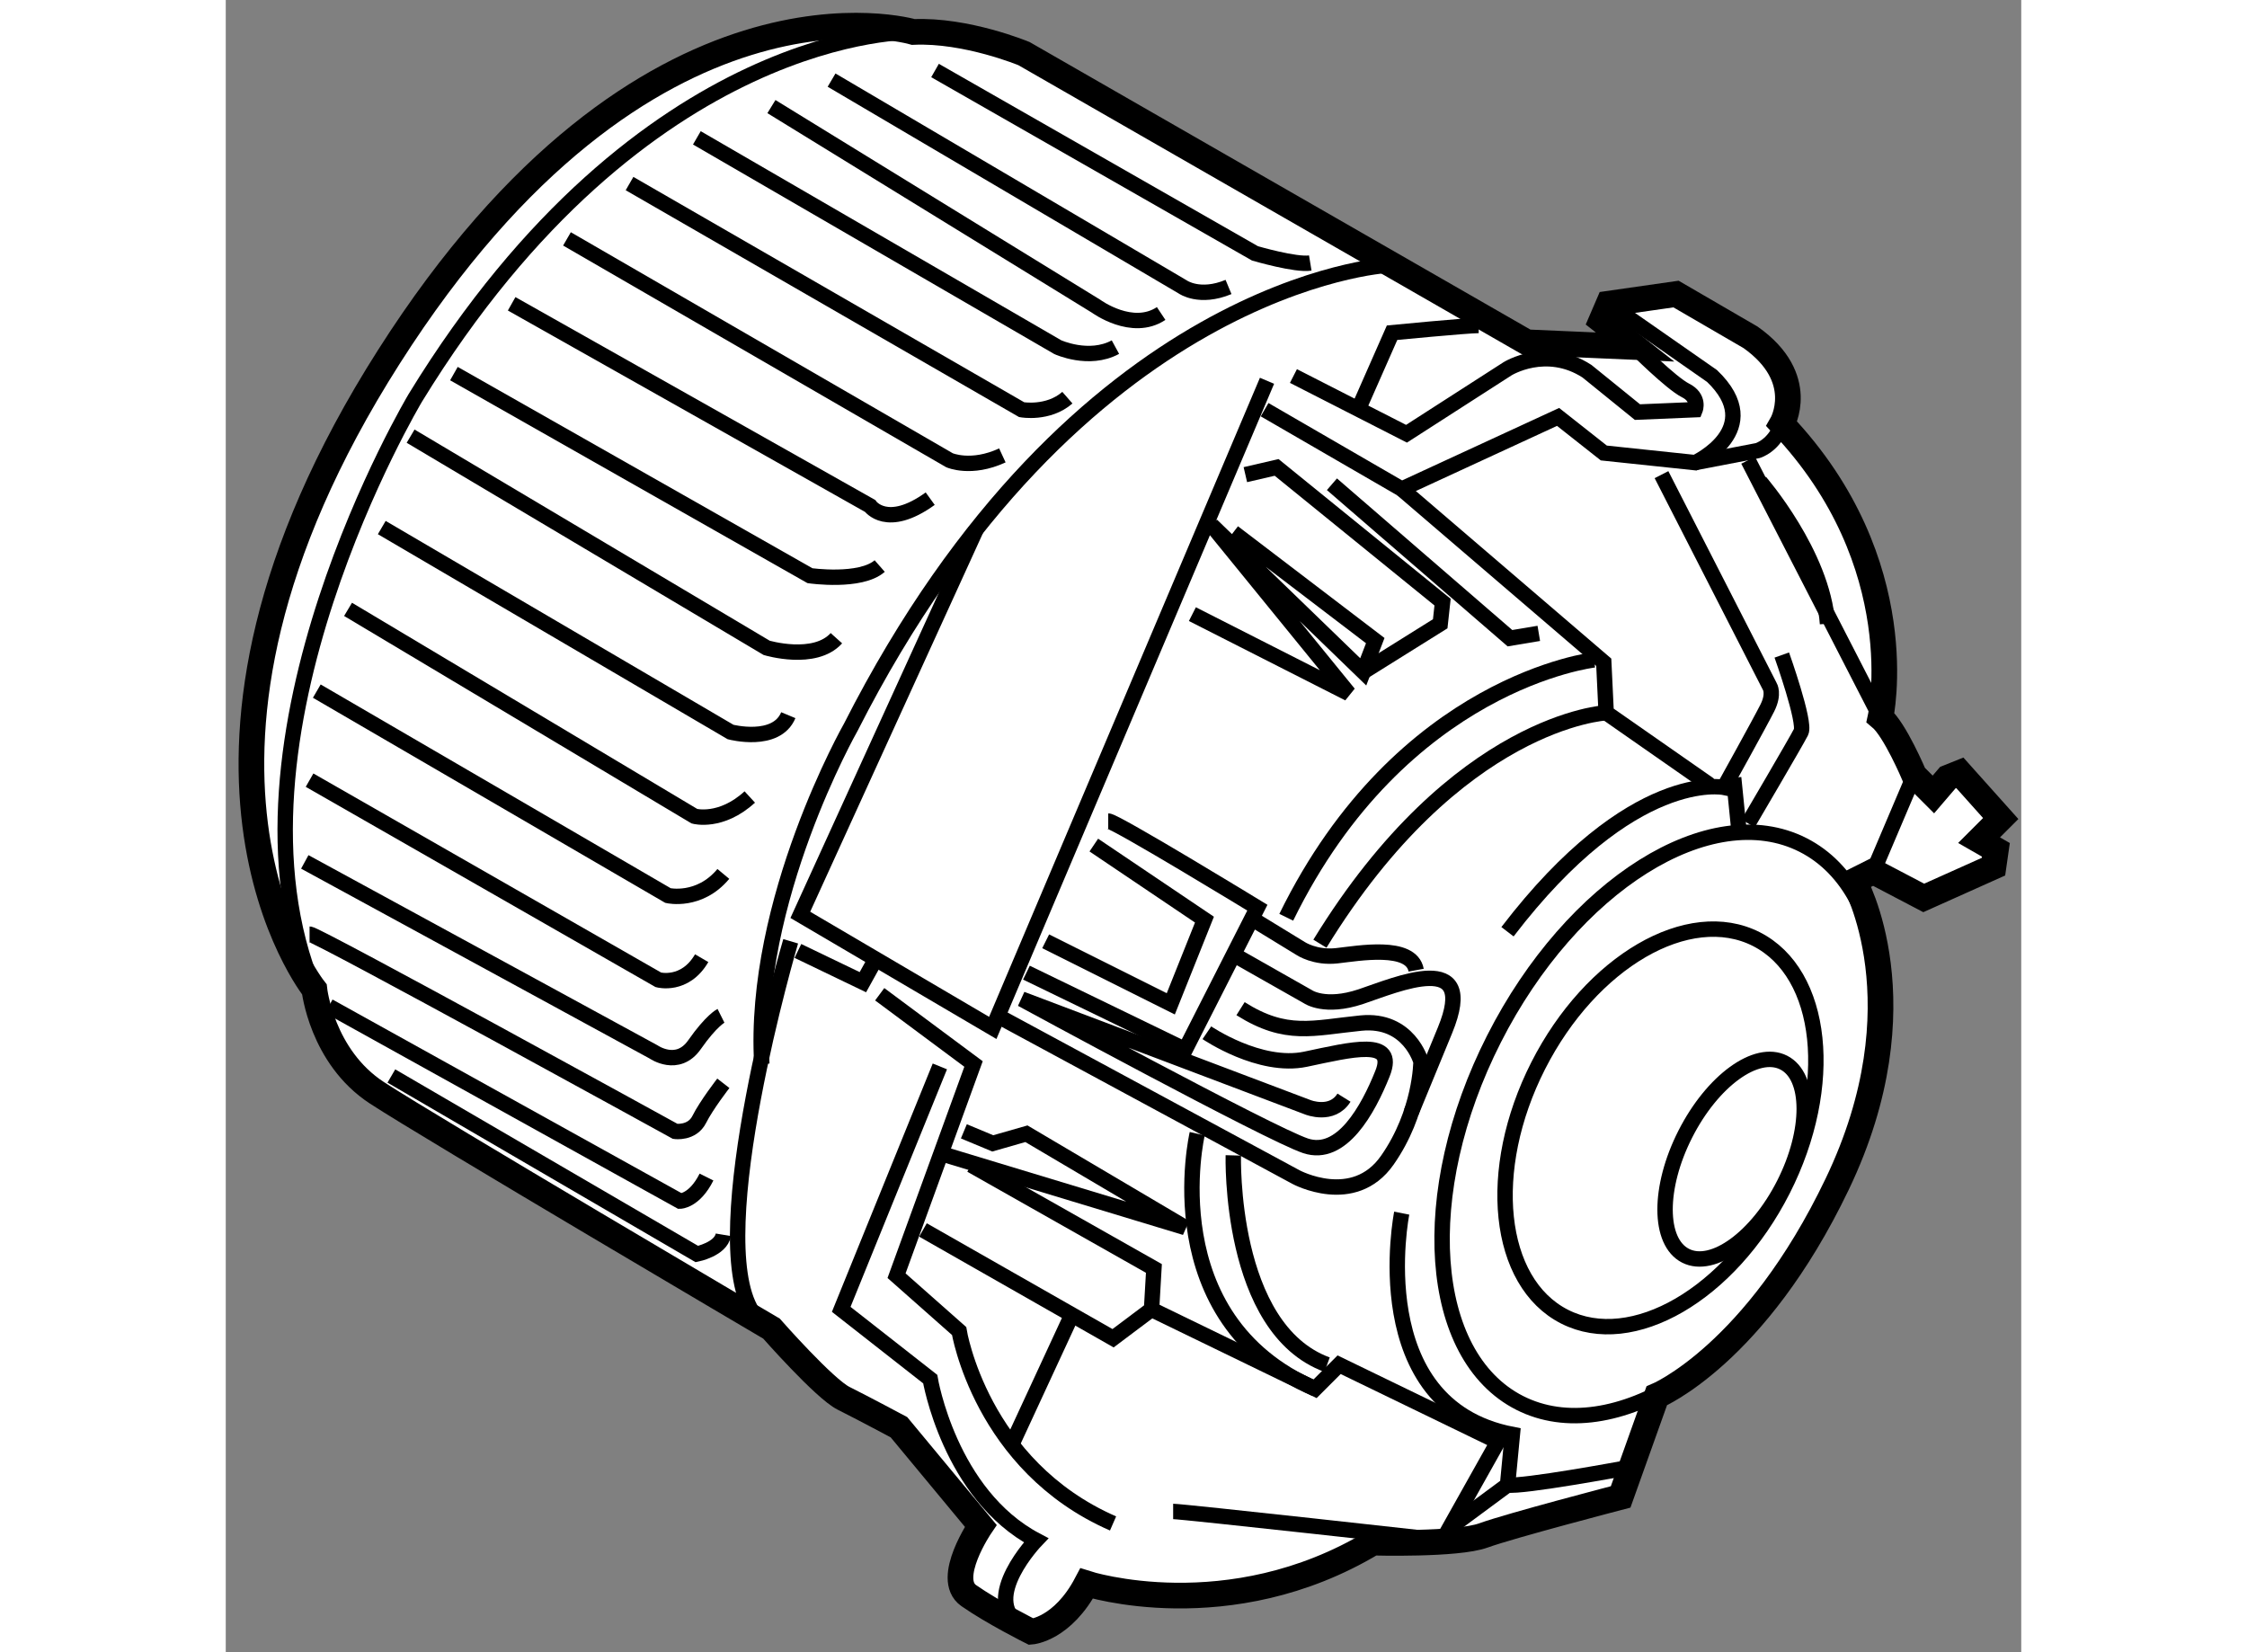 <?xml version="1.0" encoding="utf-8"?>
<!-- Generator: Adobe Illustrator 15.1.0, SVG Export Plug-In . SVG Version: 6.00 Build 0)  -->
<!DOCTYPE svg PUBLIC "-//W3C//DTD SVG 1.1//EN" "http://www.w3.org/Graphics/SVG/1.1/DTD/svg11.dtd">
<svg version="1.1" xmlns="http://www.w3.org/2000/svg" xmlns:xlink="http://www.w3.org/1999/xlink" x="0px" y="0px" width="244.8px"
	 height="180px" viewBox="128.727 128.479 34.987 32.195" enable-background="new 0 0 244.8 180" xml:space="preserve">
	
<rect x="128.727" y="128.479" width="34.987" height="32.195" fill="#808080" stroke="none"/>
	
<g><path fill="#FFFFFF" stroke="#000000" stroke-width="0.5" d="M154.079,135.149l-9.797-5.625c0,0-1.125-0.469-2.156-0.422
				c0,0-5.203-1.547-10.219,6.328s-1.453,12.328-1.453,12.328s0.141,1.313,1.219,2.016s7.688,4.594,7.688,4.594
				s1.031,1.172,1.406,1.359s1.078,0.563,1.078,0.563l1.594,1.922c0,0-0.703,1.031-0.234,1.359s1.219,0.703,1.219,0.703
				s0.609-0.047,1.078-0.938c0,0,2.766,0.891,5.578-0.797c0,0,1.641,0.047,2.156-0.141s2.672-0.75,2.672-0.75l0.703-1.969
				c0,0,1.922-0.797,3.516-4.125c1.686-3.52,0.328-5.906,0.328-5.906l0.375-0.188l0.984,0.516l1.359-0.609l0.047-0.328l-0.328-0.188
				l0.422-0.422l-0.797-0.891l-0.234,0.094l-0.281,0.328l-0.375-0.375c0,0-0.375-0.891-0.656-1.125c0,0,0.656-3-1.922-5.719
				c0,0,0.516-0.891-0.609-1.688l-1.453-0.844l-1.313,0.188l-0.141,0.328l0.656,0.516L154.079,135.149z"></path><path fill="none" stroke="#000000" stroke-width="0.3" d="M151.36,133.649c0,0-6.047,0.328-10.453,9c0,0-1.922,3.375-1.734,6.563"></path><polyline fill="none" stroke="#000000" stroke-width="0.3" points="143.345,138.806 139.923,146.306 143.673,148.509 
				149.017,135.899 		"></polyline><polyline fill="none" stroke="#000000" stroke-width="0.3" points="139.876,147.009 141.142,147.618 141.376,147.196 		"></polyline><path fill="none" stroke="#000000" stroke-width="0.3" d="M139.735,146.821c0,0-1.688,5.719-0.75,7.219"></path><path fill="none" stroke="#000000" stroke-width="0.3" d="M141.47,147.853l1.828,1.359l-1.5,4.125l1.219,1.078
				c0,0,0.422,2.625,3,3.75"></path><path fill="none" stroke="#000000" stroke-width="0.3" d="M142.642,149.259l-1.922,4.734l1.734,1.359c0,0,0.375,2.25,2.063,3.141
				c0,0-1.078,1.125-0.328,1.641"></path><polyline fill="none" stroke="#000000" stroke-width="0.3" points="142.313,152.446 146.017,154.556 146.767,153.993 
				146.813,153.196 143.251,151.181 		"></polyline><polyline fill="none" stroke="#000000" stroke-width="0.3" points="142.782,150.993 147.423,152.399 144.329,150.571 
				143.673,150.759 143.11,150.524 		"></polyline><path fill="none" stroke="#000000" stroke-width="0.3" d="M143.767,148.274l5.813,3.141c0,0,1.125,0.609,1.781-0.328
				s0.656-1.922,0.656-1.922s-0.234-0.844-1.172-0.75s-1.453,0.281-2.344-0.281"></path><path fill="none" stroke="#000000" stroke-width="0.3" d="M145.923,144.478c0.141,0,2.906,1.688,2.906,1.688l-1.406,2.766
				l-3.094-1.5"></path><polyline fill="none" stroke="#000000" stroke-width="0.3" points="144.704,146.821 147.142,148.04 147.798,146.399 
				145.642,144.946 		"></polyline><polyline fill="none" stroke="#000000" stroke-width="0.3" points="148.36,138.853 151.126,140.962 150.892,141.571 
				147.938,138.712 150.61,141.993 147.563,140.446 		"></polyline><polyline fill="none" stroke="#000000" stroke-width="0.3" points="150.892,141.571 152.392,140.634 152.438,140.212 
				149.204,137.587 148.595,137.728 		"></polyline><path fill="none" stroke="#000000" stroke-width="0.3" d="M148.97,136.462l2.672,1.547l3.047-1.406l0.891,0.703l1.781,0.188
				c0,0,1.406-0.656,0.328-1.688l-2.016-1.406"></path><path fill="none" stroke="#000000" stroke-width="0.3" d="M157.36,137.493l1.219-0.234c0,0,0.328-0.094,0.469-0.516"></path><path fill="none" stroke="#000000" stroke-width="0.3" d="M153.142,134.821c-0.234,0-1.688,0.141-1.688,0.141l-0.703,1.594"></path><path fill="none" stroke="#000000" stroke-width="0.3" d="M149.532,135.806l2.203,1.125l1.969-1.266c0,0,0.75-0.469,1.547,0.047
				l0.984,0.797l1.125-0.047c0,0,0.094-0.234-0.188-0.375s-0.984-0.844-0.984-0.844"></path><path fill="none" stroke="#000000" stroke-width="0.3" d="M156.704,137.728l2.109,4.125c0,0,0.094,0.141-0.047,0.422
				s-0.844,1.547-0.844,1.547s-1.781-0.375-4.219,2.813"></path><line fill="none" stroke="#000000" stroke-width="0.3" x1="158.392" y1="137.446" x2="160.97" y2="142.462"></line><path fill="none" stroke="#000000" stroke-width="0.3" d="M158.626,137.868c0,0,1.219,1.406,1.313,2.766"></path><polyline fill="none" stroke="#000000" stroke-width="0.3" points="151.642,138.009 155.579,141.384 155.626,142.368 
				157.642,143.774 		"></polyline><path fill="none" stroke="#000000" stroke-width="0.3" d="M159.048,141.243c0,0,0.469,1.313,0.375,1.5s-1.031,1.781-1.031,1.781"></path><line fill="none" stroke="#000000" stroke-width="0.3" x1="161.626" y1="143.587" x2="160.829" y2="145.462"></line><path fill="none" stroke="#000000" stroke-width="0.3" d="M155.392,141.337c0,0-3.75,0.422-6,5.016"></path><path fill="none" stroke="#000000" stroke-width="0.3" d="M155.626,142.368c0,0-2.906,0.141-5.578,4.5"></path><polyline fill="none" stroke="#000000" stroke-width="0.3" points="150.282,137.915 153.751,140.915 154.313,140.821 		"></polyline><path fill="none" stroke="#000000" stroke-width="0.3" d="M148.829,146.446l0.844,0.516c0,0,0.281,0.188,0.703,0.141
				s1.453-0.234,1.547,0.281"></path><path fill="none" stroke="#000000" stroke-width="0.3" d="M148.407,147.103l1.406,0.797c0,0,0.328,0.234,1.031,0
				s2.297-0.938,1.641,0.656s-0.656,1.594-0.656,1.594"></path><path fill="none" stroke="#000000" stroke-width="0.3" d="M147.845,148.603c0,0,1.031,0.703,1.922,0.516s1.781-0.422,1.5,0.281
				s-0.797,1.641-1.5,1.406s-5.531-2.859-5.531-2.859l5.578,2.109c0,0,0.469,0.188,0.703-0.188"></path><path fill="none" stroke="#000000" stroke-width="0.3" d="M142.126,129.103c0,0-5.25-0.141-9.703,7.125
				c0,0-3.984,6.656-1.969,11.531"></path><path fill="none" stroke="#000000" stroke-width="0.3" d="M133.173,135.759l6.938,3.938c0,0,0.984,0.141,1.359-0.188"></path><path fill="none" stroke="#000000" stroke-width="0.3" d="M134.298,134.399l6.984,3.938c0,0,0.328,0.469,1.172-0.141"></path><path fill="none" stroke="#000000" stroke-width="0.3" d="M135.376,133.134l7.453,4.313c0,0,0.422,0.188,1.031-0.094"></path><path fill="none" stroke="#000000" stroke-width="0.3" d="M136.595,132.056l7.641,4.406c0,0,0.516,0.094,0.891-0.234"></path><path fill="none" stroke="#000000" stroke-width="0.3" d="M132.329,136.978l6.938,4.125c0,0,0.938,0.281,1.359-0.188"></path><path fill="none" stroke="#000000" stroke-width="0.3" d="M131.767,138.759l6.797,3.984c0,0,0.891,0.234,1.125-0.328"></path><path fill="none" stroke="#000000" stroke-width="0.3" d="M131.11,140.353l6.75,4.031c0,0,0.516,0.141,1.078-0.375"></path><path fill="none" stroke="#000000" stroke-width="0.3" d="M130.501,141.946l6.844,3.984c0,0,0.609,0.141,1.078-0.422"></path><path fill="none" stroke="#000000" stroke-width="0.3" d="M130.36,143.681l6.797,3.891c0,0,0.516,0.141,0.844-0.422"></path><path fill="none" stroke="#000000" stroke-width="0.3" d="M130.267,145.274l6.797,3.703c0,0,0.469,0.328,0.797-0.141
				s0.516-0.563,0.516-0.563"></path><path fill="none" stroke="#000000" stroke-width="0.3" d="M130.36,146.681c0.141,0,7.125,3.844,7.125,3.844
				s0.328,0.047,0.469-0.234s0.469-0.703,0.469-0.703"></path><path fill="none" stroke="#000000" stroke-width="0.3" d="M130.735,148.087l6.844,3.797c0,0,0.281,0,0.516-0.469"></path><path fill="none" stroke="#000000" stroke-width="0.3" d="M131.954,149.446l5.953,3.469c0,0,0.469-0.094,0.516-0.375"></path><path fill="none" stroke="#000000" stroke-width="0.3" d="M137.907,131.165l7.031,4.078c0,0,0.609,0.281,1.125,0"></path><path fill="none" stroke="#000000" stroke-width="0.3" d="M139.36,130.556l6.328,3.891c0,0,0.703,0.516,1.266,0.141"></path><path fill="none" stroke="#000000" stroke-width="0.3" d="M140.532,130.04l6.844,4.031c0,0,0.328,0.234,0.891,0"></path><path fill="none" stroke="#000000" stroke-width="0.3" d="M142.548,129.853l6.234,3.563c0,0,0.797,0.234,1.078,0.188"></path><line fill="none" stroke="#000000" stroke-width="0.3" x1="145.22" y1="154.087" x2="144.048" y2="156.618"></line><path fill="none" stroke="#000000" stroke-width="0.3" d="M153.704,157.415c0.281,0.047,2.297-0.328,2.297-0.328"></path><path fill="none" stroke="#000000" stroke-width="0.3" d="M147.188,157.931c0.188,0,5.25,0.563,5.25,0.563l1.078-1.922l-3.094-1.5
				l-0.469,0.469l-3.188-1.547"></path><ellipse transform="matrix(0.892 0.453 -0.453 0.892 85.46 -55.227)" fill="none" stroke="#000000" stroke-width="0.3" cx="158.134" cy="150.963" rx="1.078" ry="2.11"></ellipse><ellipse transform="matrix(0.892 0.453 -0.453 0.892 85.004 -54.643)" fill="none" stroke="#000000" stroke-width="0.3" cx="156.712" cy="150.347" rx="2.672" ry="4.124"></ellipse><ellipse transform="matrix(0.892 0.453 -0.453 0.892 85.01 -54.654)" fill="none" stroke="#000000" stroke-width="0.3" cx="156.692" cy="150.283" rx="3.656" ry="6.094"></ellipse><line fill="none" stroke="#000000" stroke-width="0.3" x1="158.11" y1="143.634" x2="158.204" y2="144.571"></line><path fill="none" stroke="#000000" stroke-width="0.3" d="M151.642,152.118c0,0-0.75,3.75,2.156,4.313l-0.094,0.984l-1.078,0.797"></path><path fill="none" stroke="#000000" stroke-width="0.3" d="M148.36,150.993c0,0-0.094,3.375,1.828,4.078"></path><path fill="none" stroke="#000000" stroke-width="0.3" d="M147.657,150.571c0,0-0.844,3.609,2.297,4.969"></path></g>


</svg>